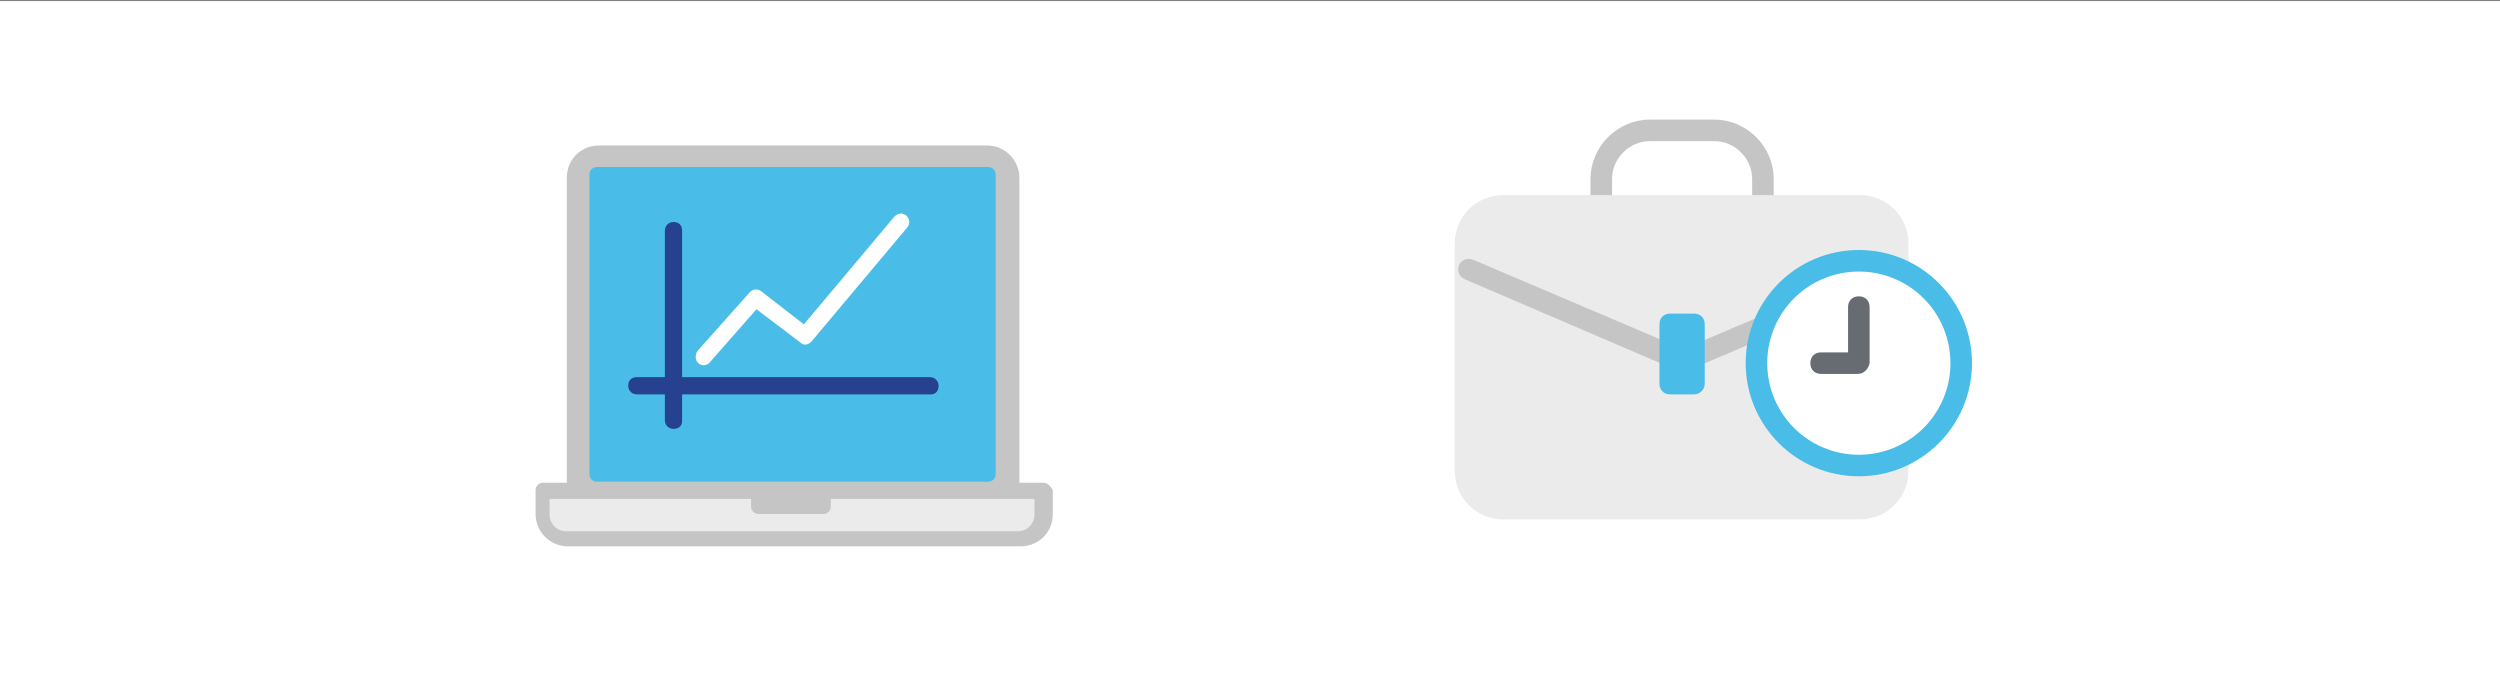 <?xml version="1.0" encoding="utf-8"?>
<!-- Generator: Adobe Illustrator 28.1.0, SVG Export Plug-In . SVG Version: 6.00 Build 0)  -->
<svg version="1.1" id="Шар_1" xmlns="http://www.w3.org/2000/svg" xmlns:xlink="http://www.w3.org/1999/xlink" x="0px" y="0px"
	 viewBox="0 0 232 65" style="enable-background:new 0 0 232 65;" xml:space="preserve">
<rect x="0" y="0" width="232" height="65" fill="#808080" stroke="none"/>
<style type="text/css">
	.st0{fill:#FFFFFF;}
	.st1{fill:#C5C5C5;}
	.st2{fill:#49BDE8;}
	.st3{fill:#EBEBEB;}
	.st4{fill:#254190;}
	.st5{fill:#666C71;}
</style>
<g>
	<rect x="0" y="0.1" class="st0" width="232" height="65"/>
	<path class="st1" d="M96.8,44.8h-2.2V16.5c0-1.6-1.3-3-3-3h-36c-1.7,0-3,1.3-3,3v28.3h-2.2c-0.4,0-0.7,0.3-0.7,0.7v2.2
		c0,1.6,1.3,3,3,3h42c1.7,0,3-1.3,3-3v-2.2C97.5,45.1,97.2,44.8,96.8,44.8z"/>
	<path class="st2" d="M91.7,44.7H55.4c-0.4,0-0.7-0.3-0.7-0.7V16.2c0-0.4,0.3-0.7,0.7-0.7h36.3c0.4,0,0.7,0.3,0.7,0.7V44
		C92.4,44.4,92.1,44.7,91.7,44.7z"/>
	<path class="st3" d="M96,47.8c0,0.8-0.7,1.5-1.5,1.5h-42c-0.8,0-1.5-0.7-1.5-1.5v-1.5h18.7V47c0,0.4,0.3,0.7,0.7,0.7h6
		c0.4,0,0.7-0.3,0.7-0.7v-0.7H96V47.8z"/>
	<path class="st4" d="M62.5,39.8c-0.4,0-0.8-0.3-0.8-0.8V21.4c0-0.4,0.3-0.8,0.8-0.8s0.8,0.3,0.8,0.8v17.7
		C63.3,39.5,63,39.8,62.5,39.8z"/>
	<path class="st4" d="M86.4,36.6H59.1c-0.4,0-0.8-0.3-0.8-0.8s0.3-0.8,0.8-0.8h27.2c0.4,0,0.8,0.3,0.8,0.8S86.8,36.6,86.4,36.6z"/>
	<path class="st0" d="M65.3,33.9c-0.2,0-0.4-0.1-0.5-0.2c-0.3-0.3-0.3-0.7-0.1-1.1l4.9-5.5c0.3-0.3,0.7-0.3,1-0.1l4,3.1l8.4-10
		c0.3-0.3,0.7-0.4,1.1-0.1c0.3,0.3,0.4,0.7,0.1,1.1l-8.9,10.6c-0.3,0.3-0.7,0.4-1,0.1l-4.1-3.1l-4.4,5
		C65.7,33.8,65.5,33.9,65.3,33.9z"/>
	<g id="Layer_2_00000116211499022137284080000004482603718004657830_">
		<path class="st1" d="M162.1,22.1h-12c-1.4,0-2.5-1.1-2.5-2.5v-3c0-3,2.5-5.5,5.5-5.5h6c3,0,5.5,2.5,5.5,5.5v3
			C164.6,21,163.5,22.1,162.1,22.1z M153.1,13.1c-1.9,0-3.5,1.6-3.5,3.5v3c0,0.3,0.2,0.5,0.5,0.5h12c0.3,0,0.5-0.2,0.5-0.5v-3
			c0-1.9-1.6-3.5-3.5-3.5H153.1z"/>
		<path class="st3" d="M139.5,18.1h33.1c2.5,0,4.5,2,4.5,4.5v21.1c0,2.5-2,4.5-4.5,4.5h-33.1c-2.5,0-4.5-2-4.5-4.5V22.6
			C135,20.1,137,18.1,139.5,18.1z"/>
		<path class="st1" d="M156.1,34.5c-0.1,0-0.3,0-0.4-0.1l-19.8-8.5c-0.5-0.2-0.7-0.8-0.5-1.3c0.2-0.5,0.8-0.7,1.3-0.5l19.5,8.3
			l19.5-8.3c0.5-0.2,1.1,0,1.3,0.5c0.2,0.5,0,1.1-0.5,1.3l-19.9,8.5C156.3,34.4,156.2,34.5,156.1,34.5z"/>
	</g>
	<path class="st2" d="M157.2,36.6H155c-0.6,0-1-0.4-1-1v-5.5c0-0.6,0.4-1,1-1h2.2c0.6,0,1,0.4,1,1v5.5
		C158.2,36.2,157.7,36.6,157.2,36.6z"/>
	<g>
		<g>
			<circle class="st0" cx="172.5" cy="33.7" r="9.5"/>
			<path class="st2" d="M172.5,44.2c-5.8,0-10.5-4.7-10.5-10.5c0-5.8,4.7-10.5,10.5-10.5S183,27.9,183,33.7
				C183,39.5,178.3,44.2,172.5,44.2z M172.5,25.2c-4.7,0-8.5,3.8-8.5,8.5s3.8,8.5,8.5,8.5s8.5-3.8,8.5-8.5S177.2,25.2,172.5,25.2z"
				/>
		</g>
		<g>
			<g>
				<polyline class="st0" points="169,33.7 172.4,33.7 172.4,28.5 				"/>
				<path class="st5" d="M172.4,34.7H169c-0.6,0-1-0.4-1-1s0.4-1,1-1h2.5v-4.2c0-0.6,0.4-1,1-1s1,0.4,1,1v5.2
					C173.4,34.2,173,34.7,172.4,34.7z"/>
			</g>
		</g>
	</g>
</g>
</svg>
